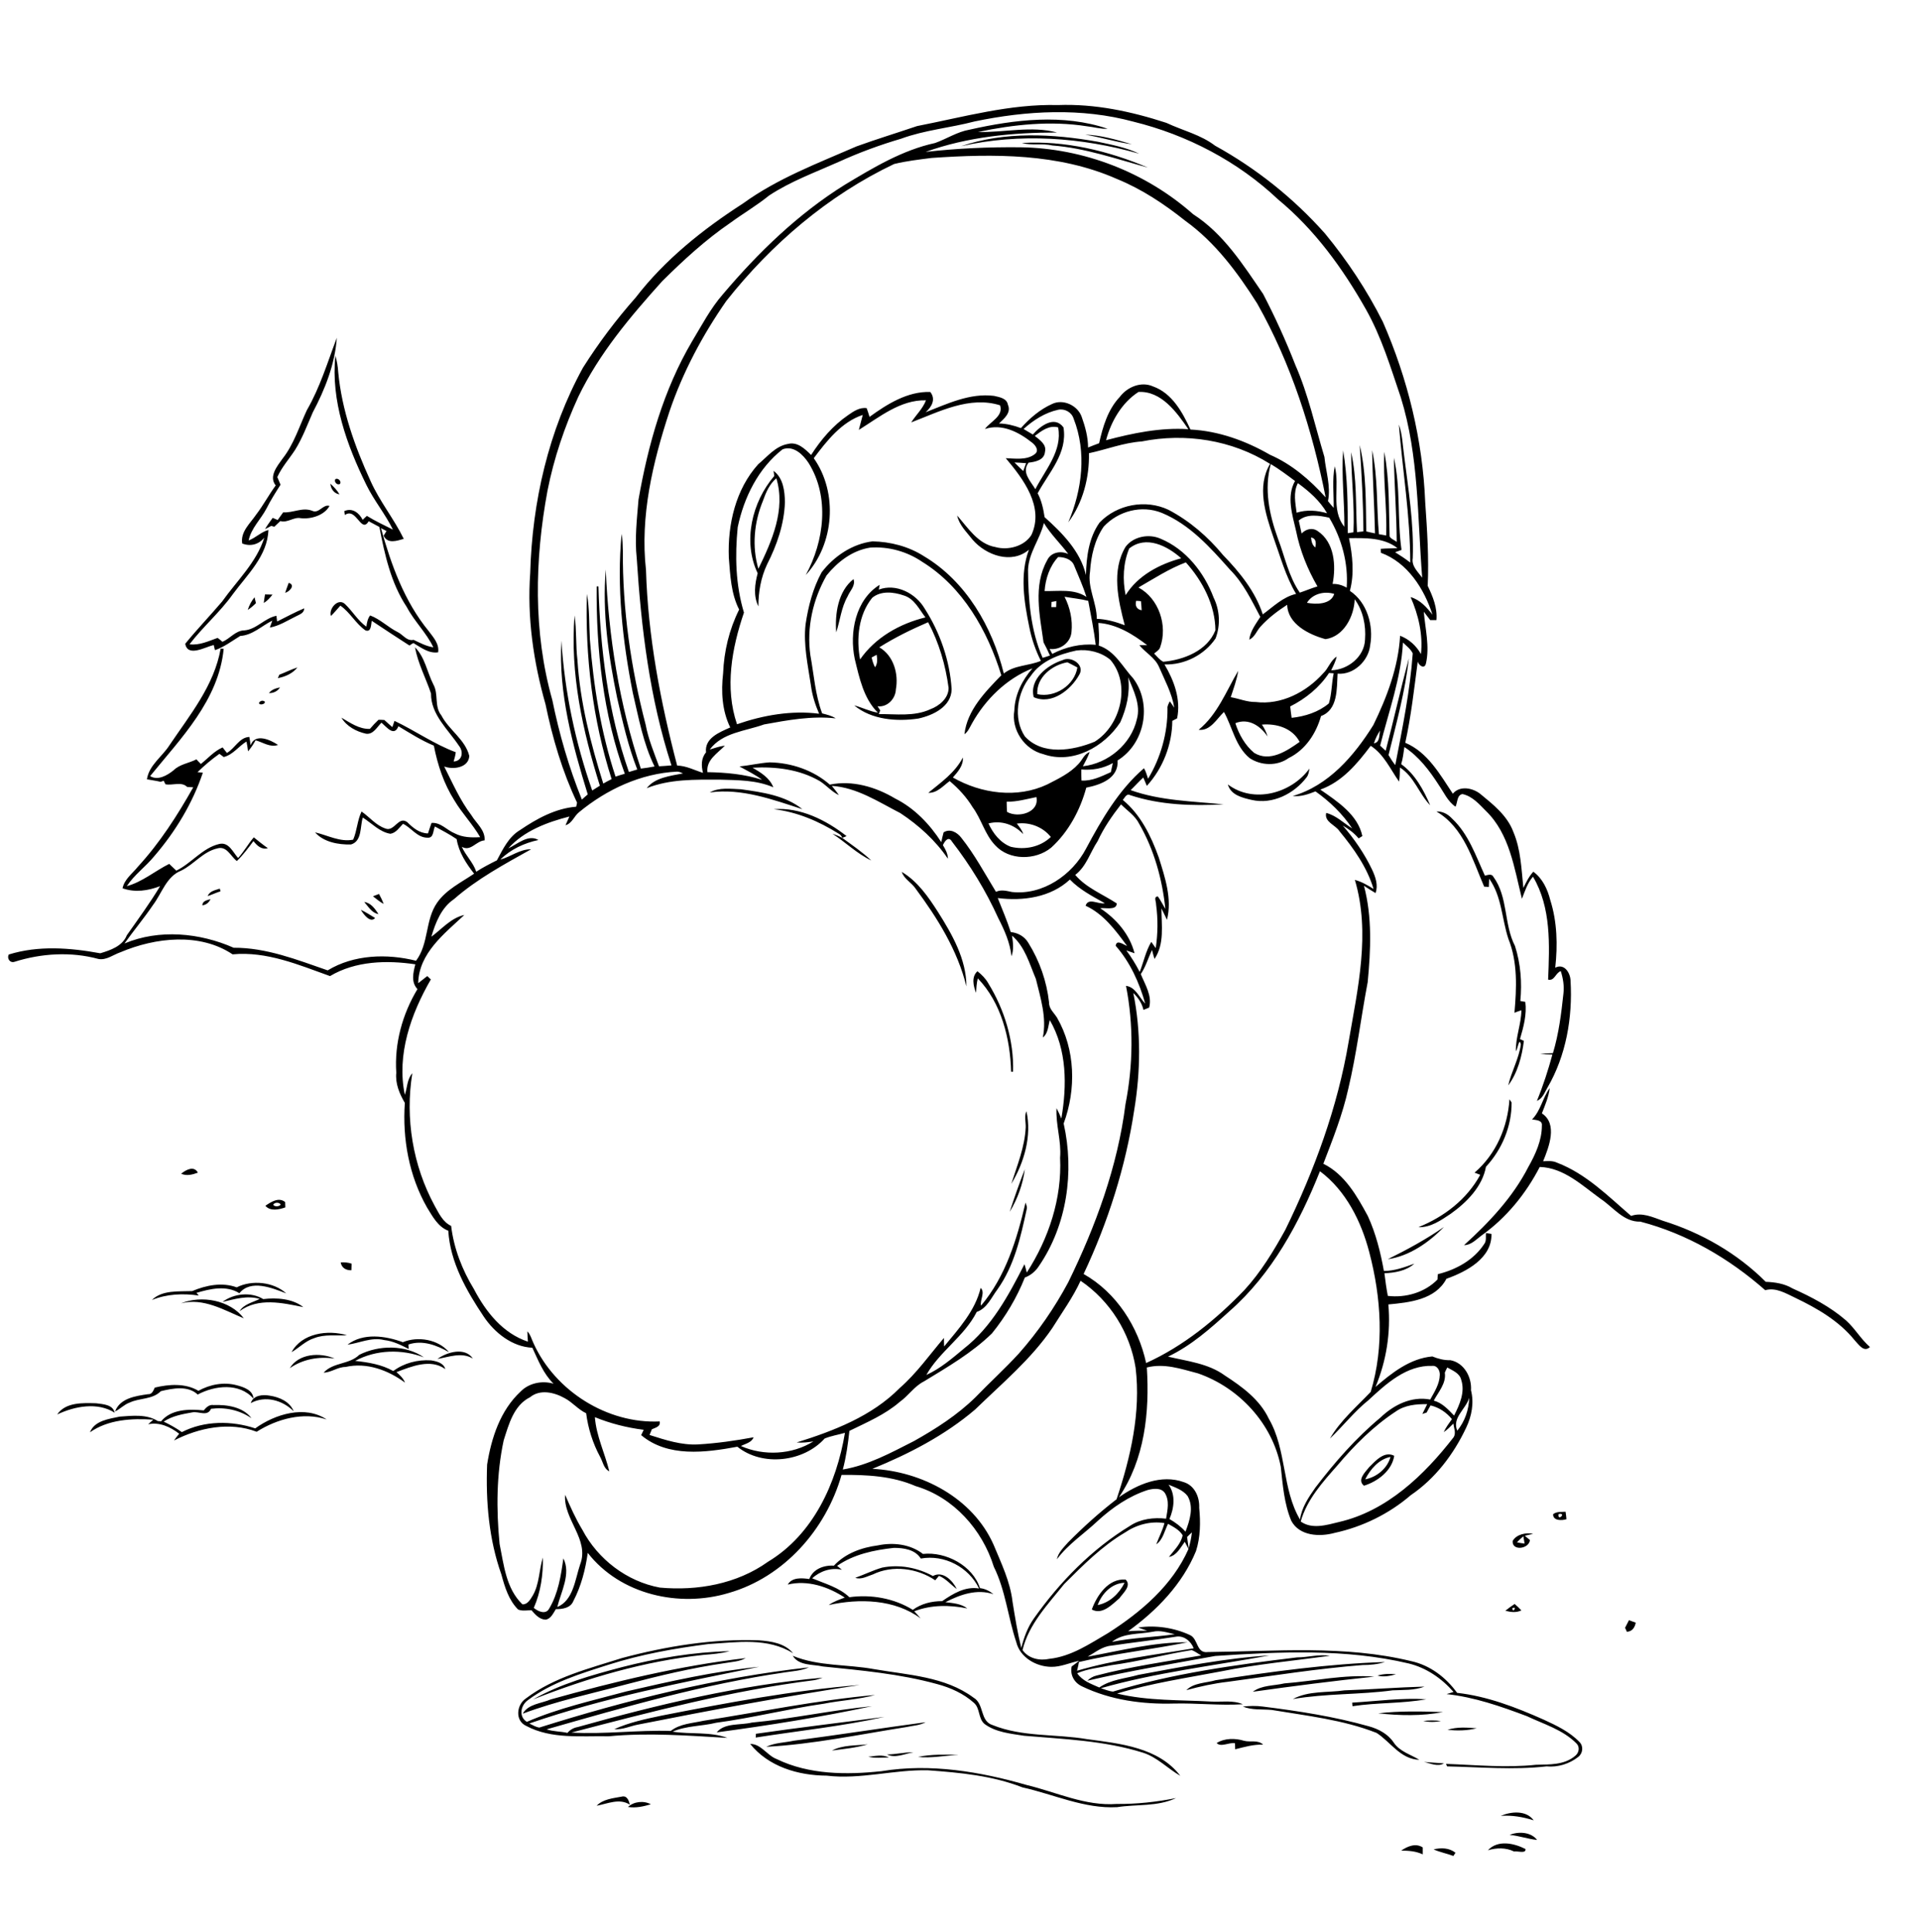 <?xml version="1.0" encoding="utf-8"?>
<!-- Generator: Adobe Illustrator 21.0.2, SVG Export Plug-In . SVG Version: 6.00 Build 0)  -->
<svg version="1.2" baseProfile="tiny" id="Layer_1" xmlns="http://www.w3.org/2000/svg" xmlns:xlink="http://www.w3.org/1999/xlink"
	 x="0px" y="0px" viewBox="0 0 1078 1085" overflow="scroll" xml:space="preserve">
<path d="M804.9,1038.5c4.2-1,8.8-0.9,12.3,1.9c-0.3,0.5-0.9,1.4-1.2,1.8C812.3,1040.8,808.4,1040.1,804.9,1038.5 M786.7,1039.2
	c3.5-2.4,8.1-4.4,12.1-1.8c0,1.3,0,2.6,0,3.9C795,1039.5,790.8,1039.2,786.7,1039.2 M835.4,1039c5.6-6,14.6-4,21.1-0.7
	c0.4,2.8-4.6,1-6.4,1.4C845.4,1037.4,840.2,1037.6,835.4,1039 M847.6,1030.4c4.9-2.1,12-1.7,15.4,2.8
	C857.8,1032.7,852.8,1030.8,847.6,1030.4 M842.6,1019.7c5.8-2.5,14.3-3.3,18.5,2.5C855.1,1020.3,848.9,1019.2,842.6,1019.7
	 M352.6,1014.7c3.2-3.1,8.9-3.7,12.8-1.5C361.3,1014.4,357,1015.4,352.6,1014.7 M335,1014c3.5-3.7,9.2-4.2,14-5.1
	c3-0.8,4.1,2.1,4.6,4.5C347.8,1009.6,341.1,1012.9,335,1014 M799.5,989.4c3.7,0.3,7.5,0.6,11.2,0.8
	C807.3,992.3,803.1,990.2,799.5,989.4 M487.5,986.5c3.8-0.4,8-1.4,11.6,0.4C495.2,986.9,491.3,987.4,487.5,986.5 M515.4,986.6
	c7.5-1.6,15.3-1.3,22.9-1.2C530.7,985.8,523,987.4,515.4,986.6 M498,985.2c5,0,9.8-1.3,14.8-1.2C507.9,984.8,502.7,987.5,498,985.2
	 M467.1,983c6.1-3.2,13.4-2.7,20.1-3.5C480.7,981.5,473.8,982.1,467.1,983 M421.2,979.3c6.1-0.1,9.5,6.5,14.9,8.5
	c18.1,8.8,39.2,8.9,58.8,6.8c27.4-4.5,55.3,0.2,81.7,7.8c16.6,4,32.8,11.9,50.4,10.6c11.2,0.1,22.3-1.1,33.3-3.3
	c-10.3,4.9-22.2,3.4-33.1,5.1c-18.4,1-35.5-7.2-53.1-11.1c-16.9-6.6-35.1-8.3-53-9.6c-19.1-0.5-37.9,5.3-57,3
	C448.1,997,431.5,992.1,421.2,979.3 M683.1,978.8c4.4-2.8,10.4-2.8,15.3-1.3c3.6,1,7.8-0.7,10.8,2.2c-5.4-0.2-10.5,1.3-15.7,2.6
	c0-0.9-0.1-2.6-0.1-3.4C690,978.3,685.5,981.3,683.1,978.8 M812.7,971.4c5.3-1.8,11-1.3,16.4-0.9
	C823.7,971.9,818.1,971.9,812.7,971.4 M445.6,977.5c24.7-3.2,49.4-7.1,74.1-10.4c-3.3,1.8-7.1,1.9-10.7,2.7
	c-26.2,4.1-52.3,9.7-78.8,11.1C435,978.6,440.5,978.6,445.6,977.5 M799.1,966.4c3.3-0.4,6.6-0.4,9.9,0
	C805.7,967.1,802.4,967.1,799.1,966.4 M424.4,973.6c24-3.5,48.1-6.3,72.2-9.5c-23.8,5.3-48.2,7.8-72.3,11.6
	C424.4,975.3,424.4,974.2,424.4,973.6 M773.8,962.1c12-1.4,24.3-1.1,36.4-0.7C798.3,963.7,785.8,963.4,773.8,962.1 M697.8,958.3
	c3.7-0.4,7.5-0.5,11.2,0c20,2.5,40.1,5.6,59.6,11.1c5.4,1.5,10.7,4.3,13.9,9.1c3.4,5.1,9.5,6.7,14.4,9.7c-10.6-0.3-16.1-10-24-15.1
	c-18.8-7.4-39.1-9.6-58.9-12.9C708.6,959.7,702.9,960.4,697.8,958.3 M422.1,967.3c22.6-2.1,44.9-7,67.5-9.2
	c-28.7,6.1-58,10.8-87.2,14.7C406.9,967.3,415.7,968.9,422.1,967.3 M759.2,956.1c13.8-0.8,27.7-2.8,41.6-1.9
	c-13.7,2.5-27.7,1.8-41.4,3.9C759.3,957.6,759.2,956.6,759.2,956.1 M754.9,949.2c15-0.5,29.9-1.7,44.9-2.1
	c-5.7,2.2-11.9,1.8-17.9,2.1c-18.6,2.5-37.5,1.7-56,4.9C734.8,949.3,745.3,950.6,754.9,949.2 M371.4,963.4
	c36.8-7.2,73.9-14.2,111.3-17.2c-41.6,6.3-83,14-124.3,22.2c-4.5,0.8-8.8,3-13.5,2.6C353.3,967.2,362.4,965.3,371.4,963.4
	 M721.1,945.3c16.8-1.3,33.7-5.1,50.5-3.8c-22.8,2.4-45.5,5.3-68.2,8.5C708.5,946.2,715.2,946.7,721.1,945.3 M773.4,940.9
	c3.4-1,6.9-1.1,10.4-0.7C780.5,941.1,776.8,941.9,773.4,940.9 M682.6,943.5c31.5-4.8,63.2-9.2,95-10.2c-4.1,1.3-8.4,1.7-12.6,1.7
	c-25.3,2-50.4,6-75.6,9.4c-7.9,0.9-15.6,2.6-23.3,4.7C670.2,944.9,677.1,945.1,682.6,943.5 M309.2,954.3
	c35.9-10,72.3-18.9,109.5-23.2c-3.6,2-7.7,2.1-11.7,2.8c-18.6,2.7-37,7.1-55.2,11.9c-19.5,5.2-39.4,9.4-58.3,16.5
	C296.6,956.8,303.9,956.6,309.2,954.3 M445.1,929.8c14.5,6,30.5,4.7,45.7,7.5c19,3.3,39.8,4.1,55.8,16c6.1,3.5,3.5,13.2,10.7,15.4
	c16.8,6.8,35.4,4.9,53,7.9c18.5,2.5,40.2,4.6,52.4,20.6c-7-4-13-10.5-21-13c-21.6-6.8-44.4-7.6-66.7-9.5c-7.6-1.2-15.8-1.9-22.2-6.6
	c-3.7-3.1-2.4-8.8-6-11.9c-5.8-5.2-13.1-8.5-20.6-10.5c-21-5.8-42.7-7.7-64.2-9.9C456.3,934.5,448.6,935.5,445.1,929.8 M349.1,936.2
	c19.8-5.1,40.2-8.5,60.6-9c-4.8,1.3-9.8,1.7-14.8,2.1c-32.9,3.5-64.9,12.9-95.6,25C314.8,945.5,332.1,940.7,349.1,936.2
	 M349.1,931.1c25-6.7,51-10.9,76.9-10c6.8,0.5,14.7,1.6,19.3,7.3c-14.2-9-31.6-6.2-47.5-5.2c-19,2.4-37.9,5.8-56.1,11.6
	c-15.7,5-31.9,9.9-45.3,19.9c-4.1,2.9-5.3,9.3-0.6,12.2c17.9-7.8,37.1-12,55.9-17.1c24.6-5.7,49.4-11.3,74.5-13.8
	c-43.4,8.8-87,17.3-129,31.8c1.8,0.9,3.6,2,5.6,2.3c49.3-15.5,99.9-28.1,151.4-33.8c-4.2,1.9-8.9,2.1-13.4,2.8
	c-45.5,6.6-89.8,19.4-133.9,32c3.8,1.3,7.9,1.1,11.7,2c1.5-1.8,3.5-2.9,5.8-3.3c45-12.6,90.9-23.6,137.5-27.7
	c-1.6,0.6-3.2,1.1-4.8,1.4c-46.2,5.8-91.4,17.7-136.3,29.4c18.6,1.1,37.1-1.5,55.8-0.9c5.2-4.1,12.1-4.3,18.3-5.7
	c32.1-5,64-11.6,96.4-14.5c-9.4,2.6-19.2,3-28.7,4.9c-20.3,2.9-40.2,8-60.5,10.7c-8.1,2-16.7,1.6-24.5,5c10.2,1.6,21.1-0.1,30.8,3.5
	c-22.2-1.3-44.5-3-66.7-0.9c-15.4-0.3-32.1,1.7-46.2-5.8c-6.5-2.9-5.5-11.9-0.3-15.4C311.2,941.7,330.7,937,349.1,931.1
	 M915.2,913.2C915.8,913.8,915.8,913.8,915.2,913.2 M914.6,909.8c1.2,0.5,2.5,0.9,3.8,1.4c-0.5,2.7-2,5-5,5.1
	c-0.2-0.6-0.7-1.7-1-2.2C913.1,912.7,913.9,911.2,914.6,909.8 M849.1,903.1C849.3,906.3,852.2,901.6,849.1,903.1 M845.2,904.5
	c1.7-1.4,3.4-2.6,5.2-3.8c1.3,1.1,2.6,2.3,3.8,3.6C851.3,905.7,848.2,905.3,845.2,904.5 M616.3,901.3c6.8-1.3,12.1-6.5,15.1-12.5
	C624.2,889,618.6,894.9,616.3,901.3 M613,903.8c2.9-8,9.4-17.6,19-16.8c3.5,3.5-1.5,7.6-3.5,10.5C624.3,901.1,618.8,907,613,903.8
	 M495.2,880.3c9.7-2,20,0,28.6,4.7c5.6-3.1,11.1,2.6,13.4,7.3c-3.4-2.4-6-5.8-10-7.4c-0.7,0.8-1.4,1.7-2.1,2.5
	c-10.1-6.8-23.9-8.7-35-3.3c-3.2,1-6.5,3.1-9.9,1.9C485.3,884.2,490.1,881.8,495.2,880.3 M470,879.3c0.9,0.7,1.8,1.5,2.7,2.2
	c-5.9-1.4-12.3,0.7-16.7,4.8c7.2,3,15.1,5.1,20.9,10.6c12.1-1.7,25.2,0.6,35.6,7.1c4.8-3.5,10.6-4.9,16.5-4.9
	c6.1-4.2,12.9-8.4,20.7-7.1c-5.8-12-19.5-19.2-32.7-16.8c-3.2-5.1-9.6-6-15.1-6C490.8,870.4,479.3,872.8,470,879.3 M492.9,867.8
	c8.6-1.8,18.2-0.7,25.3,4.8c12.9-1.4,28,6.6,32,19.2c2.8,0.3,5.4,1.6,7.6,3.4c-9.3-3.1-18.7,0.2-27,4.5c4.2,0.5,8.8,0.8,12.3,3.5
	c-9.9-2-20.2-2.1-29.8,1.6c1.2,1.3,2.5,2.6,3.6,4c-14.5-10.8-34.5-11.3-51.6-7.5c2.7-2,5.9-3,9-4.2c-9.3-6.1-20.9-10-32-7.3
	c2.4-4.2,8-3.7,12.1-3.1c2-5.6,8.2-7.9,13.8-7.5C474.7,872.2,483.8,869,492.9,867.8 M851.7,866.1c1.4,0.3,2.8,0.5,4.3,0.7
	c-0.2-1.4-0.5-2.7-0.7-4.1C854,863.8,852.8,864.9,851.7,866.1 M849.3,865.3c2.2-3.8,7.5-4.8,11.5-4c-1.2,0.3-3.5,0.8-4.7,1.1
	c0.9,0.8,1.9,1.6,2.9,2.4C858.5,869.9,848.8,871.1,849.3,865.3 M875.1,850.2C874.3,854.7,879.9,849.3,875.1,850.2 M872,850.3
	c2-1.6,4.6-1.2,7-1.4c0.2,1.4,0.4,2.8,0.5,4.2C877,853.9,871.9,854.1,872,850.3 M766.5,830.7c6.5-1.2,12.5-6.2,14.2-12.6
	C774.2,819.4,769.4,825,766.5,830.7 M768.8,823.8c3.5-3.5,8.5-9.2,14-6.3c-1.3,8.4-9.3,14.4-17,16.8
	C761.8,831,766.5,826.7,768.8,823.8 M114.4,792c1.4-1.7,3.1-3.4,5.5-3c7.4-0.3,16.6,1,21.3,7.4c-6.7-4.6-14.7-6.3-22.7-5.3
	c-2.1,4.6-6.8,1.3-10.5,2c-5.6,1-11.3,2-16.1,5.2c3.5,1.7,7,3.6,10.2,5.9c12.6-6.5,28-6.5,41.2-2.1c11.1-8,27.9-13.2,40.1-5
	c-13.1-4.4-27.9-0.3-39.3,6.9c-15.1-5.8-32.4-2.3-46.4,4.9c0.9-1.3,1.9-2.6,2.9-3.8c-4.9-3.8-11.1-6.7-17.4-5.3
	c1-0.9,1.9-1.8,2.9-2.6c-12.2-0.8-25.3-0.1-35.6,7.1c2.6-6.6,10.7-7.5,16.7-8.8c7.1-0.5,15.1-1.5,21.4,2.5c0.5,0,1.3,0.1,1.8,0.2
	C96.1,791.2,106.2,791.2,114.4,792 M32.1,794.3c4.7-7,14.5-6.5,21.9-6.3c3.8,0.5,9.4,0.7,10.4,5.3C54.8,787.2,42,789.6,32.1,794.3
	 M140.8,787.9c1.4-4.4,6.6-4.9,10.5-4.2c5.5,0.8,11.4,3.3,13.6,8.8C158.6,786.2,148.9,783.5,140.8,787.9 M111.4,781
	c6.5-3.6,14.3-5.1,21.6-3.1c3.9,1,9.1,2.8,9.3,7.5c-7.9-9.1-21.8-7.4-31.3-2.3c-5.4-5.2-14.1-3.5-20.7-1.9
	c-4.7,4.8-11.8,3.7-17.5,6.4c-3.1,1.1-5.3,3.6-8.2,5c2.8-7.5,11.6-8.7,18.5-9.7c2.3,0.2,3-2.1,3.8-3.7
	C94.7,777.3,104.1,776.6,111.4,781 M162.7,768.3c5-8.3,17-9,25.2-5.4C179,761.6,170,763.2,162.7,768.3 M245.6,763.1
	c5.4-3.9,15.5-6.8,19.9-0.2C259.2,759.1,252.2,762,245.6,763.1 M201.7,760.8c11-5.6,26-5.7,36.3,1.4c-12.4-4.7-26.8-4.4-38.6,2
	c7.4,0.8,14.9,2,21.4,5.7c6-4.5,13.7-6.5,21.2-6c3.1,0.5,7.1,1.4,8,4.9c-8.3-6-18.9-1.5-27.4,1.7c1.9,1.7,3.8,3.4,4.8,5.9
	c-9.5-7-21.5-11.5-33.4-8.8c-4.4,0-8,3.1-12.3,3.2C187.1,764.9,196.1,766.3,201.7,760.8 M195.1,755.1c8.8-6.8,21.3-5,31.1-1.4
	c8.4-3.5,19.9-1.6,25.9,5.6c-6.9-3.9-14.9-7-22.8-4.3c0,0.6,0.1,1.9,0.2,2.5c-4.4-2.2-8.9-4.5-13.8-5
	C208.6,750.7,201.9,754.2,195.1,755.1 M163.7,759.3c5.8-10.7,20.4-12.7,31.1-9.5c-6.1,0.4-12.4-0.7-18.3,1.6
	C171.6,752.9,168,756.8,163.7,759.3 M101.6,731.9c11.5-4.7,27.5-1.9,35.3,8.4C125.8,735.7,114.2,728.6,101.6,731.9 M124.9,731.1
	c6.4-4.8,16-5.8,22.9-1.6c7.5-0.9,16.4-0.3,22.5,4.5c-11.8-2.4-25.3-5.5-35.8,2.3c2.4-4,7.4-4.9,11.3-6.9
	C138.8,727.3,131.8,729.5,124.9,731.1 M132.9,722.9c8.5-4.3,20.7-3.1,27.8,3.4c-8-3.1-19.9-8-26.3-0.1c-7.3-4.6-16.4-2.5-24.1-0.2
	c0.3,0.4,1,1.1,1.3,1.5c-8.8-1.3-18-0.9-26.3,2.5c5.7-5.7,15.1-4.7,22.6-5C115.7,721.7,124.7,719.9,132.9,722.9 M191.3,708.9
	c2.1-0.1,4.1,0,6.1,0.7c0,0.9-0.1,2.8-0.1,3.7C194.3,713.4,191.8,712,191.3,708.9 M779.2,707.1c10.9-5.4,21.6-11.2,31.5-18.1
	C802.3,697.7,791.2,705.4,779.2,707.1 M153.4,676.5c0.7,1.3,3.5,1.1,4.2-0.1C156.8,675,154.1,675.1,153.4,676.5 M149,677.1
	c3.2-2.2,7.5-5,11.1-2.1c0,0.8,0.1,2.2,0.1,3C156.6,679.3,151.7,680.3,149,677.1 M566.9,680.5c2.6-8,5.4-16,8.5-23.9
	C574.3,665,571.3,673.3,566.9,680.5 M101.7,659.1c2.7-2.2,7.2-4.7,9.4-0.6C108.1,659.6,104.8,660.5,101.7,659.1 M575.9,633
	c0.1-3-0.9-6.1,0.4-9c3.1,13.9-1.3,28.9-8.5,40.8C571.1,654.4,575.4,644.1,575.9,633 M847.5,617.3c0.3,0.5,0.9,1.4,1.2,1.8
	c0.1,13.3-5.4,26.4-14.4,36.1c-2,11.1-10.8,20-19.8,26.4c-5.4,3.6-11.3,7.8-18.1,7.5c14.4-5.8,27.2-15.6,34.7-29.4
	c-1.1-0.4-2.2-0.8-3.2-1.2C840,648.1,846.5,632.9,847.5,617.3 M860.2,628.6c4.9-5,5.9-12.1,9.9-17.6c-0.6,5-2.6,9.6-4.4,14.2
	c9,5.9,4,18.8,0.7,26.9c2.6-0.1,5.3-0.4,7.8,0.8c16.3,6.2,28.7,18.8,41.6,29.9c6.1-2.2,12.1,0.7,17.8,2.7
	c21.6,6.7,41.8,18.3,57.8,34.3c5.2,0.2,10.5,1,15,3.7c10.7,4.8,21.2,10.3,30.1,18c5,4.5,8.3,10.5,13.4,14.9
	c-3.4,3.3-6.4-1.5-8.6-3.8c-8.7-10.8-21-17.9-33.3-23.8c-5.3-2.5-10.9-6-16.9-4.3c-20.2-17.8-44-31.7-70.1-38.5
	c-9.4,0.3-15.2-8.1-22.3-12.8c-10.4-7.5-20.7-17.5-34.2-17.9c-7.8,15.1-18.8,28.6-32.7,38.5c-3,2.2-5.8,5.4-9.8,5.4
	c14.1-12.8,27.4-26.9,36.1-43.9c4-7.1,7.6-14.9,7.6-23.2C866.1,628.9,862.3,629,860.2,628.6 M548,557.5c-1.5-3.8-2.7-9,0.8-12.1
	c2.4,1.9,4.6,4.1,6.1,6.8c9.1,14.8,14.4,32.2,13.9,49.6c-0.3,0-0.8,0-1.1,0c-0.5-18.6-5.5-38.7-18.7-52.4
	C548.3,552,548.2,554.8,548,557.5 M202.6,510.9c2.8,1.3,5.4,3,8,4.6C207.9,518.6,204,513.3,202.6,510.9 M204.5,506.5
	c3.8,0.5,6.1,3.9,8,6.8C208.8,512.7,206.8,509.1,204.5,506.5 M113.6,508.4c0.1-2.6,2.7-2.9,4.6-3.5
	C117.3,506.8,115.8,508.1,113.6,508.4 M209.4,503.3c1.1-0.4,2.3-0.9,3.4-1.3c1,1.8,1.9,3.7,2.6,5.6
	C213.3,506.5,211.4,504.8,209.4,503.3 M116.6,503.2c1.1-2.9,4.3-3.3,6.8-4.2c0.1,0.4,0.3,1.1,0.4,1.5
	C121.3,501.3,119,502.4,116.6,503.2 M506.3,489.6c8.9,5.3,14.9,14,20.4,22.6c7.9,12.5,15.9,26.5,15.9,41.7
	c-5-20.3-16.2-38.3-28.6-55C511.8,495.6,507.6,493.6,506.3,489.6 M467.4,468.2c1.9,0.6,3.8,1.4,5.6,2.4c5.5,4,11.2,7.9,16.2,12.6
	C481.2,479.4,474.8,473,467.4,468.2 M806.5,455.7c3.4-0.2,6.5,1.5,8.8,4c9.2,8.6,13.3,20.9,18.4,32c1.6-0.3,3.8-1.3,4.8,0.7
	c8.3,11.4,5.8,26.6,12.1,38.8c3.2,10,4,20.5,3,30.9c0.7,0.1,2.1,0.4,2.8,0.5c0.9,7.1-1,14.1-3,20.9c0.6,0.3,1.7,0.8,2.2,1
	c-1.1,8.7-3.5,17.9-8.8,25c1.8-7.8,6-15,7.1-23c-1-4.3-1.7,2.6-2.8,3.8c-0.2-7.8,3-15.2,3.1-23c-1,0.3-2.9,1-3.9,1.4
	c1.2-13.8,1.9-28.3-3.4-41.5c-3.7-11.2-3.7-23.9-10.8-33.8c-0.1,1.6-0.1,3.1-0.2,4.7c-0.6-0.1-1.9-0.2-2.6-0.2
	C826.7,482.7,821.9,464.7,806.5,455.7 M434.4,454.4c14.9-1.2,29.4,6.1,40.9,15.1c-0.6,0.3-1.8,0.8-2.4,1c-0.4-1.1-1.1-1.9-2.1-2.4
	C459.8,461.2,447.5,455.9,434.4,454.4 M398.5,445c5.3-3,11.7-2,17.5-1.8c11.9,1.7,24.8,3.4,34.5,11.2
	C433.9,449,416.3,442.5,398.5,445 M689.4,440.5c14.4,10.9,35.6,5.1,45.8-8.9c-0.3,1.7-0.5,3.5-1.6,4.9c-7,9.2-19.1,15.4-30.8,12.7
	C697.6,448,691,446.5,689.4,440.5 M145.7,394.2c0.9-0.8,1.9-0.9,2.9-0.3C149.4,395.8,144.3,396.3,145.7,394.2 M151,389.2
	c1.5-2,3.9-2.7,6.2-3.2C155.9,388.1,153.6,389.3,151,389.2 M156.8,378.9c3.4-1.3,6.7-3,10.2-4.1c-2.7,3.4-6.8,5.2-11,6
	C156.2,380.3,156.6,379.4,156.8,378.9 M582.4,389.8c9.8,2.2,20.9-4.9,22.5-15c-1.9-1-3.7-2-5.6-2.9
	C590.7,373.4,581.8,380.4,582.4,389.8 M596.6,370.7c4.8-2.5,12.8,2.7,9.3,8.3c-4.7,8.4-15.4,17-25.5,12.5
	C577.8,381.4,588.1,373.4,596.6,370.7 M139.1,342.5c0.8-2.6,2.1-5,3.8-7.1c0.3,1.1,0.5,2.2,0.8,3.3
	C142.3,340.1,140.8,341.4,139.1,342.5 M148.8,333.8c1,0,3.1,0.1,4.2,0.1c-1.4,1.8-2.9,3.5-4.9,4.7
	C148.3,337,148.5,335.4,148.8,333.8 M489.4,369.2c0.4,1.9,1,3.8,1.9,5.5c1.5-2.1,1.3-4.6,0.9-7C491.5,368.1,490.1,368.8,489.4,369.2
	 M493.7,363.5c8,4.6,10.9,14.9,9.3,23.6c-0.2,5.3-4.8,10.2-10.3,9.5c0.5,0.8,1,1.5,1.5,2.3c-0.2,0.5-0.6,1.6-0.8,2.1
	c9.6-0.1,19.8,1.5,28.9-2.7c5.1-1.9,10.3-6.2,10.3-12c-1.7-12.8-5.4-25.5-11.5-36.9C511.6,353.5,502.4,358,493.7,363.5 M489.7,335.7
	c-7.7,9.5-9,22.9-6.8,34.6c8.5-12.3,22.3-20.1,36.7-23.6c-3.5-4.5-6.2-10.5-12.1-12.3C501.8,332.4,494.6,331.6,489.7,335.7
	 M479.9,370c-3.1-14.8,0.4-33.2,14-41.6c-0.1,0.7-0.4,2-0.5,2.7c9.7-3.7,20.8,2.1,25.8,10.7c8.6,13.4,14.1,29.2,15.1,45.2
	c-0.1,9.8-10.4,14.7-18.7,16.5c-12.1,1.8-26.3,0.7-36-7.4c4.5,1.2,8.7,3.4,13.3,4.1C484.9,392.3,482.5,380.7,479.9,370 M160.1,332.9
	c0.6-1.9,1.3-3.7,2-5.6C166.1,328.5,162.5,332.3,160.1,332.9 M469.5,355.1c-0.8-10.3,1-23.1,9.7-29.9c1.3,3.7-2,6.5-3.3,9.7
	C472.3,341.2,471.7,348.4,469.5,355.1 M175.2,286.8c3.9,1.9,6.2-3.9,9.8-2.7c-2.8,5.2-10.2,7.5-16,6.9c-4.1-0.9-7.5,2.8-11.6,1.6
	c-1.1,1.1-2.3,2.1-3.4,3.2c-0.4-0.1-1.3-0.4-1.7-0.5c-1.1,0.6-2.3,1.3-3.5,1.8c1.3-2.2,2.8-4.2,4.3-6.3c0.9,0.4,1.9,0.8,2.8,1.2
	c1-1.4,2.1-2.9,3.1-4.3C164.5,288.1,169.8,284.7,175.2,286.8 M185.5,271.6c1.9,1.8,3.8,3.7,5.1,6
	C187.6,277.2,185.7,274.5,185.5,271.6 M188.3,269.1c1.4-1,3.6,1.2,2.6,2.6C189.4,272.8,187.3,270.5,188.3,269.1 M428.3,281.4
	c-4.9,11.9-6.2,25.5-2.5,38c7.6-15.6,15.4-33.2,10.1-50.8C432,271.8,430,276.6,428.3,281.4 M434.3,264.4c5.5,4,6.3,11.4,6.4,17.6
	c-0.4,12.3-4.5,24.1-10,34.9c-3.5,7.4-4.9,15.5-4.9,23.6c-2.9-5.9-2-12.6-0.4-18.6c-8.5-17.8-3.2-40,9.3-54.6
	C434.6,266.4,434.5,265.4,434.3,264.4 M188.3,199.7c0.9,3,1.4,6.1,1.6,9.3c2,21.3,9.3,41.7,18.1,61c5.1,11.5,13.2,21.3,18.7,32.6
	c-3.9,1.1-9.1,3-11.3-1.8c0.5-0.9,1.1-1.7,1.6-2.6c-1-0.5-2.1-1.1-3.1-1.6c5.7,20.5,13.1,41.1,26.8,57.8c2.6,3.5,6,7.1,5.3,11.9
	c-5.3,0.8-9.6-2.7-13.9-5.2c-0.6,0.3-1.7,1-2.2,1.4c-7.1-4.6-14.2-9.2-21.2-13.9c-0.4,2.1-0.2,6.6-3.5,5.4
	c-5.5-3.8-8.6-10.1-14.1-13.9c-1.8,1.9-3.4,4-5.3,5.8c-1.4-4,4.1-10.5,8-6.6c4.2,4,7.1,9.2,11.9,12.6c0.3-2.2,0.7-4.5,2.1-6.3
	c5.7,2.1,10,6.6,15.4,9.3c3,1.4,5.2,5.3,9,4.4c3.6,1.7,7.1,3.6,11.1,4.2c-3.9-8.2-10.7-14.6-14.9-22.6c-8.9-13.4-12.4-29.4-15.4-45
	c-2-1.1-4-2.1-6-3.2c-4.3,7.2-6.9-8.1-13.4-3.5c-0.1-0.5-0.2-1.6-0.3-2.2c4.5-2,8.4,1,10.3,4.9c0.8-0.8,1.6-1.5,2.4-2.2
	c4.7,2.9,9.6,5.2,14.6,7.7c-4.3-8.8-10.6-16.3-14.9-25.1C194.7,249.9,185.7,225,188.3,199.7 M172.3,230.3
	c7.4-12.8,11.6-26.9,16.8-40.6c-1,14.7-6.6,28.9-13.5,41.9c-3.1,7.1-5.8,14.4-9.9,21c-3.3,5.1-7.5,9.7-10,15.3
	c0.6,1.4,1.2,2.8,1.8,4.3c-2.8,4.4-5.6,8.8-7.9,13.4c-3.2,6.1-8.6,11-10,17.9c4-1.5,7-4.8,11.1-5.9c-0.5,14.6-11.9,25.1-20,36.1
	c-7.2,10.1-16.8,18.3-24.3,28.1c5.6,0.7,10.7-1.8,15.8-3.6c0.9,0.7,1.8,1.4,2.7,2.2c4.3-1.8,7.3-6.3,12.2-6.4
	c6.9-0.5,11.4-6.9,18.1-8.2c0.1,0.8,0.3,2.4,0.4,3.2c5-2.5,10-5.2,15.2-7.4c0,2.8-2.8,3.5-4.8,4.6c-4.7,2.3-9.3,5.3-14.5,6.2
	c0.5-1.3,0.9-2.6,1.4-3.9c-5.9,2.9-11.1,8.2-18,8.6c-4.6,2.8-9,6.2-14.2,8c-0.2-0.7-0.5-2.2-0.7-2.9c-4.8,1.1-14.6,7-16-0.7
	c6.6-8.1,13.9-15.7,20.7-23.7c8.3-11.7,19.3-21.9,23.7-35.9c-3.1,3.9-7.8,5.1-12.4,3.3c-1.1-6.6,4.5-11.3,7.8-16.2
	c4-5.2,7.1-11.1,11-16.4c-4-5,0.8-10.8,3.8-15C165,249.5,168,239.5,172.3,230.3 M573.7,80.3c24.2-1.5,48.6,4.4,70.8,13.8
	c-17.7-4.8-35.2-11-53.6-12.4C585.2,80.4,579.3,81.8,573.7,80.3 M539.6,82.1c24.6-8.4,51.5-7,76.8-2.5c7.9,1.7,15.9,3.2,23.2,6.7
	C607.2,77.1,572.6,74.6,539.6,82.1 M609.3,75.6c9,0.3,17.6,2.9,26.2,5.4C626.7,79.8,618.1,77.1,609.3,75.6 M624,924.1
	c-5.1,0.4-9.1,3.8-13.3,6.2c18.5-3.4,37.2-8.2,56.1-8.1c-20.2,4.1-40.9,6.3-61,11.1c-0.3,1.7-0.7,3.3-1.1,4.9
	c21.3-6.3,43.6-8.9,65.5-12.6c-1.5-4-5.6-7.4-10.1-6.5C648,921,636,922.3,624,924.1 M624.3,922c11.6-2.4,23.5-2.6,35.3-4.3
	c-4.1-0.9-8.2-2.4-12.4-1.4C639.5,917.8,630.8,916.8,624.3,922 M666.5,863.1c0.3,2.1,0.6,4.2,0.9,6.4c0.8-3,1.5-5.9,1.8-9
	C668.3,861.3,667.4,862.2,666.5,863.1 M631.6,860.6c-12.9,7.6-23.6,18.4-34.1,28.9c-9.1,11.4-19.9,22.5-23.4,37.1
	c3.4,4.8,9.6,6.1,15.1,4.9c12.2-1.3,22.6-8.4,33-14.5c18.5-11.8,36.1-26.8,45.1-47.2c-0.7-1.3-1.4-2.7-2.1-4
	c-2.4,3.2-4.5,7.7-8.9,8.5c2.9-3.8,6.8-7.4,7.7-12.2c-1.9-3.1-5.2-4.7-8.2-6.4c-2,3.9-2.8,8.9-6.6,11.5c1.5-4,3.5-7.8,4.6-11.9
	C646.1,854,638,856.2,631.6,860.6 M656.1,833.7c4.1,5.7,3.1,13.2,0.5,19.3c3.3,1.9,6.4,4.2,9,7.1c2.4-6.3,4.8-13.7,1.2-20
	C664.2,836.7,659.9,835.3,656.1,833.7 M783.7,792.6c-12.5,8.2-23.2,18.9-32.8,30.3c-8.3,9.4-17.1,19.1-20.6,31.5
	c6.3,4.5,14.5,2,21.4,0.3c27-6.2,48-26.4,64.5-47.7c1.4-2.4,0.1-5.2-0.2-7.6c-1.7,1.7-3.4,3.5-5.4,4.8c1.2-2.7,3-5,4.6-7.3
	c-3.1-3.8-7.3-6.6-12-7.7c-0.8,1.3-1.5,2.7-2.2,4c-0.6,0.2-1.8,0.6-2.4,0.8c0.9-1.8,1.8-3.6,2.7-5.5
	C795.2,788.4,788.8,789,783.7,792.6 M818.2,803.4c4.3-5.3,6.5-11.8,6.7-18.5C823,791.4,815.1,796.1,818.2,803.4 M297.6,784.6
	c-9.2,4.6-11.9,15.2-14.8,24.2c-4.1,19.1-4.2,38.8-2.3,58.2c2.4,11.8,3.6,25,12.8,33.9c2.9,0.2,4.5-2.8,5.8-4.9
	c3.8-6.5,3.5-14.3,5.7-21.4c0.2,9.6-1.2,19.4-5.1,28.3c2.4,2,6.8,4,8.7,0.3c5-8.4,6.6-18.5,7.9-28.1c4.4,8.6-1.3,18.7-3.4,27.3
	c9-3.7,10-15.5,12.8-23.8c5.5-14.1-9.5-25.3-8.4-39.2c2.9,6.7,5.9,13.4,9.7,19.7c8.7,16.5,25,29,43.5,32.4
	c21.1,1.9,43.2-2,60.7-14.5c25.4-15.3,38.5-44.1,43.2-72.4c-3.8,1.1-7.8,1.7-11.4,3.2c-11.9,13.2-34.9,15.9-49,4.6
	c-17.9,3.3-39,6.1-54-6.5c0.5-1,0.9-2,1.4-3c-9.4-1.2-18.6-3.5-27.4-7.1c0.8,10.6,5.6,20.2,8.1,30.4c-3.2-1.5-3.6-5.4-5.2-8.2
	c-4.1-7.6-6.7-15.9-7.8-24.4c-4.5-2.1-7.7-6.2-12.1-8.5C311.1,781.8,303.2,780,297.6,784.6 M812.6,767.9c-0.5,0.9-1,1.9-1.4,2.9
	c0.9,6-3.6,10.8-6.2,15.7c4.8,1.3,8.1,5,11.4,8.4c3.1-6.1,6.3-13.2,4-20.1C819.5,771,815.5,769.6,812.6,767.9 M590.8,745.8
	c-11.9,17.5-28.3,31.1-43.3,45.7c-17,14.5-37.1,24.9-57.7,33.3c27.7,1.4,56.3,16.3,68,42.5c4.3,10.4,9.4,20.8,10.7,32.2
	c1.4,8.7,2.8,17.3,4.9,25.9c1.5-5.9,3.6-11.7,7.1-16.6c14.5-20.5,32.5-38.9,54-52c5.9-3.9,13.3-4.8,20.2-4
	c0.8-4.8,2.1-10.2-0.8-14.6c-2.2-2.9-6.4-2.3-9.5-1.5c-10.5,3.4-19.8,9.8-27.9,17.2c-7.7,7.3-16.7,13.1-23.1,21.7
	c0.8-3.9,3.8-6.6,6.3-9.5c8.5-8.6,17.6-16.8,27.2-24.2c7.9-23.6,13.7-48.7,10.7-73.8c-3.1-19.7-14.4-37.7-30.9-48.9
	C602.5,728.4,596.3,737,590.8,745.8 M741.1,657.7c-11.6,29.1-27,57.7-50.8,78.6c-10.6,9.6-21.4,19.3-34.5,25.5
	c10.9,2.6,22.6,3.8,31.9,10.6c9.7,6.3,19.6,13.5,24.7,24.3c10.1,17.4,7.3,39.3,17.5,56.6c0.9-6.7,4.8-12.5,8.6-17.9
	c10.9-14.3,22.8-27.9,36.6-39.4c7.4-7.1,17.4-12.1,27.9-10.1c2.4-4.3,5.3-8.8,5.4-13.9c0.1-2.4-1.5-5.3-4.2-5
	c-14.4-0.5-25.9,10-35.8,19.2c-8,6.4-14.3,14.6-21.7,21.6c5.8-10,14.9-17.8,22.9-26.2c7.7-25.4,5.9-52.9-0.8-78.4
	C764.3,685.9,755.7,668.6,741.1,657.7 M560.2,504.3c2.5,6.3,5.2,12.6,7.3,19.1c4.1,0.4,7.8,2.5,9.9,6.1
	c6.3,10.1,10.3,21.6,11.6,33.4c-0.1,3.6,2.8,5.8,4.5,8.6c10.3,17.9,10.8,40.2,3.7,59.4c6.1,27.1,1.9,57.1-14,80.2
	c-1.9,2.9-4.6,5.1-7.8,6.3c-4.5,11.3-10.8,21.9-18.5,31.4c-11.2,10.9-24.8,18.8-38.1,26.9c-5.4,2.7-8.7,8-13.6,11.5
	c-8.3,7.2-18.5,11.5-28.3,16.3c-0.8,7.3-1.8,14.6-3.7,21.7c14.3-2.4,27.2-9.5,40-16c12.3-6.9,24.3-14.6,34.4-24.5
	c8-8.3,16.6-16.1,24.4-24.6c10.8-12.2,20.1-25.7,27.8-40.1c15.4-31.5,27.7-65,32.1-99.9c4.3-21.9,4.6-44.6,0.3-66.5
	c5.4,0.7,7.4,6.5,10.8,10c-3.3-11.8-8.5-23.3-16.6-32.5c0.5-3.8,4.4-0.6,6.4,0.1c-6.4-8.7-13.1-17.9-23.3-22.6
	c1.6-4.8,7.2-0.6,10.8-1.4c-6.9-3.9-14-7.5-19.6-13.3C590,503.9,574.5,506.1,560.2,504.3 M555,462.4c2.5,5.6,6.7,10.9,12.5,13.1
	c7.9,1.9,16.5,0.2,22.5-5.5c-4.5-5.7-12-8.5-19.1-7.5c1.4,1.8,3,3.7,3.6,5.9C569.5,463.1,562.3,460.5,555,462.4 M616.3,472.3
	c-4.2,6.3-6.3,14.2-12.6,19c6.2,7.3,15.4,10.8,23.3,16c0,4.1-6.5,2.3-9.3,2.7c9,5.9,16.6,14.7,19.3,25.3c-1.5-0.5-3.1-1.1-4.6-1.6
	c2.8,3.8,5.3,7.8,7.5,12.1c2.2-5.6,3.4-11.7,6.5-16.9c0.8,1.2,1.7,2.3,2.5,3.5c1.2-8.1,1.3-16.3,0.2-24.4c0.1-1.5-1.6-4.6,1-4.6
	c1.6,2.2,2.8,4.7,4.2,7c-1.7-16.6-6.3-33.3-14.7-47.8c-2.3-4.6-6.7-7.4-10.2-10.9C624.4,458.1,619.7,464.9,616.3,472.3 M565.2,450.2
	c0,1.9,0.1,3.8,0.2,5.7c6.1,3.6,18.3,0.5,16.5-8.3C576.4,448.7,570.9,450.3,565.2,450.2 M422.5,431.1c4.7,2.7,9.6,5.7,11.7,11
	c-9.5-4.1-20-4-30.2-4.3c-13.7,0-27.9-0.4-40.9,4.8c4.6-6,13.3-6.9,20.4-8.3c-1.1-0.5-2.2-1-3.4-1c-20.3,1-39.5,10-55,22.8
	c-2.8,2.2-3.9,6.3-7.6,7.3c0.7-1.6,1.5-3.3,2.2-4.9c-12.5,3.2-25.6,8.1-34.3,17.9c5.1-2.4,11.2-8.1,16.9-4.7
	c-7.9,1.7-15.6,5.2-21.4,11c5.9-1.6,11-5.9,17.3-5.8c-15,8.4-30.3,16.6-43.3,28c-7.1,4.8-10.4,13.2-12.7,21.1
	c5.9-4.3,11-10.6,18.5-12.2c-11.2,10.5-25.5,21.4-25.9,38.3c1.7-1.3,3.4-2.7,5.1-4c0.5,0.5,1.5,1.4,2,1.9
	c-11.2,19.4-19.3,42.3-14.6,64.8c1.4-4,1.2-8.8,4.2-12.1c-4.1,25.3,0.3,51.8,12.5,74.3c2.4,4.3,4.6,9.2,9.3,11.4
	c1.5,12.6,6.2,24.7,12.8,35.5c6.7,12.8,16.2,24.8,30.3,29.5c-0.1-1.9-0.3-3.9-0.3-5.8c1.8,1.9,2.4,4.5,3.5,6.8
	c12.1,26.7,41.4,45.2,70.8,43.8c0.6,2.9-2.4,3.5-4.4,4.4c-0.4,1.1-0.9,2.1-1.3,3.2c8.8,2.8,17.9,5.8,27.2,5.3
	c10.5-0.6,20.9-2.1,31.2-4c-1.1,3-4.6,3.6-7.1,4.9c12.8,5.7,28.8,4.9,40.7-2.6c-3.1,0.5-6.2,0.9-9.4,0.6
	c20.8-6.5,42.2-14.7,57.9-30.6c9.5-8.3,16.7-18.6,24.8-28.1c0,1.2,0,3.6,0.1,4.8c8.2-10,17.4-19.9,20.5-32.9c2.7,2.6-0.5,6.7,0.2,10
	c13.9-16.5,20.2-37.4,25-57.9c0.3,1.1,1,2.3,0.7,3.5c-3.4,15.8-7,32-16.5,45.3c-3.4,4.5-5.8,10.6-11.6,12.6
	c-7,13.8-20.8,22.1-28.3,35.4c7.9-3.6,14.5-9.3,21.1-14.8c15.6-12.2,25.2-30.1,34-47.4c0.5,1.5,0.9,3.1,1.3,4.7
	c12.3-19.1,19.8-41.6,18.7-64.5c0.8-9.4-2.5-18.4-2-27.8c1,1.9,1.9,3.8,2.7,5.8c3.2-18.5,3.2-38.6-6.5-55.3
	c-0.9,3.4-0.9,7.5-3.9,9.8c2.3-11.2-1.3-22.2-3.9-32.9c-3.6-8.5-6.1-18.1-13.4-24.3c0.6,3.9,1.1,7.9-0.3,11.6
	c-0.8-7.6-3.9-14.6-7.4-21.4c-6.9-15.3-15.8-29.8-26-43c-1.9-3.3-4.1-0.3-5.1,2c1.4,2.3,2.8,4.8,2.8,7.6
	c-7-10.3-16.4-18.8-26.7-25.6c-12.3-6.3-24.4-14.4-38.5-15.3c1.4,1.7,2.8,3.4,4,5.2c-4-1.9-6.9-5.4-10.6-7.8
	C449,432,435.5,430.4,422.5,431.1 M607.1,432.1c0,2.1,0,4.1,0.1,6.2c5.9,0.4,11.3-2.4,16.5-4.7c0.4-1.7,0.7-3.4,1.1-5.1
	C619.3,431.6,613.3,432.6,607.1,432.1 M771.4,417.4c3.5-0.5,2.8-4.6,3.5-7.2C773.3,412.5,772.2,414.9,771.4,417.4 M693.6,406.1
	c2,6.3,5.5,12.5,10.6,16.7c8.8,5.3,18.3-1.1,25.5-6.2c-4.1-7.8-13-10.4-21.2-9.7c1.4,2,2.5,4.3,3.2,6.7
	C707.7,407.6,701,403.1,693.6,406.1 M746.2,377.9c-5.4,8.2-13.1,14.4-21.8,18.8c0.2,2.1,0.5,4.2,0.8,6.4c7.5-0.8,15.1-3.2,20.9-8.1
	c1.7-5.5,1.5-11.3,2.7-16.9C748.1,378,746.8,378,746.2,377.9 M604.3,365.3c-9.6,2.1-19.9,5.8-25.6,14.3c-7.6,9.1-10,23.8-3.3,33.9
	c10,10.9,27,8,39.2,3c14.7-9.1,20.5-32.4,8.8-46C618.3,366.2,610.9,364.4,604.3,365.3 M787.7,360.8c-1,19.9-8,38.7-12.8,57.9
	c1,1,2,1.9,3.1,2.9c4.5-17.2,8.4-34.7,13-51.9c-2,18.4-7,36.4-11.4,54.3c1.2,1.9,2.3,3.9,3.8,5.6c4-20.8,8.3-41.6,9.8-62.7
	C792,364.4,789.6,362.7,787.7,360.8 M590.4,338c0,0.7-0.1,2.2-0.1,2.9c0.7,0,2,0,2.7,0c0-0.8,0.1-2.5,0.1-3.4
	C592.4,337.7,591,337.9,590.4,338 M637.9,337.4c-0.7,2.6,0.2,4.8,3.1,5.3c-0.1-1.7-0.2-3.4-0.4-5.1
	C640,337.5,638.6,337.4,637.9,337.4 M597.7,335.1c3.1,6.1,4.6,13,3.9,19.8c-0.5,6-6.4,10.3-12.3,9.5c0.5,0.9,1,1.9,1.5,2.8
	c7.5-3.9,16-5.9,24.4-5.1c-1-8.3-2.7-16.5-4.2-24.7C606.6,336.3,602.1,335.9,597.7,335.1 M733.8,338.5c5.1,1,13.5,1,15.3-5
	C743.6,331.8,736.9,333.4,733.8,338.5 M639.2,329.9c11.5,6.2,16.5,21.4,12.2,33.5c-0.5,1.7-2.2,2.5-3.4,3.6c1.6,1.6,3,3.5,5.1,4.6
	c11.5-1,24.8-6.2,29.3-17.7c-0.1-14.1-7.3-27.8-16.6-38.1C656.3,319.4,647.9,324.9,639.2,329.9 M594.1,312.8
	c-4.8,5.2-7.1,12.2-7.6,19.1c7.9,0.2,16.5-1.4,23.5,3.3c-1.9-6-4.5-11.7-6.9-17.6C601.8,314.1,597.7,312.8,594.1,312.8 M464.1,323.1
	c-7.7,13.5-11.3,29.4-9.1,44.9c2,10.9,2.7,22.1,6.6,32.6c2.6,0.7,5.4,1.3,7.6,2.8c-13.5-1.5-27,1-40.2,3.4
	c-10.5,3.8-23.4,4.5-30.5,14.1c2.8-0.9,5.5-1.8,8.5-2.2c-4.1,4.3-10.6,8-9.8,14.9c10.4,0.2,20.8,1.1,30.7,4.3c-4-3-8.4-5.1-12.7-7.5
	c5.7-0.6,11.2-1.9,16.9-2.3c12.2,0.2,24.6,4.4,33.8,12.5c12.7-2.6,25.8,1.3,36.7,7.8c10.8,5.4,19.4,14.4,25.9,24.5
	c0.4-1.9,0.8-3.7,1.3-5.5c3.6-2.3,7.6,0,9.9,3c7.5,9.4,13.2,20.1,19.5,30.4c2.9-1.4,6-0.5,9,0.1c17.2,1.9,33.8-9.5,41.6-24.4
	c8.7-16.3,18.4-33,32.5-45.1c1.1,1.8,1.6,3.9,2.3,5.9c7.1-11.8,11-25.6,10.9-39.4c-0.2-1.5,0.7-2.8,1.3-4.1c0.8,1.2,1.7,2.4,2.5,3.6
	c-1.3-8.2-5.4-15.5-8.6-23c-2.3-5.2-7.6-7.9-11-12.1c1.1,0,3.3,0,4.4,0c-7.9-6.1-17.1-11.8-27.4-12.5c0.2,4.2,0.6,8.5,0.2,12.7
	c9.1,3,13.3,11.9,19.4,18.5c10.7,14.4,6.5,36.6-8.8,46c0.6,10.1-9.5,13.7-17.6,15.3c-3.4,12.6-10,24.9-19.7,33.7
	c-8.8,7.2-23.6,7.3-31.5-1.4c-5.8-6.1-7.7-14.7-12.6-21.3c-3.4-5.6-7.9-10.5-12.9-14.7c-3.7,2.7-7,6.8-12,6.6
	c7.2-5.9,15-11.3,19.4-19.8c0.4,4.5-2.9,8.1-5.6,11.2c15.9,9.1,36.1,11.9,53,3.9c6.2-3.2,12.8-6.3,17.5-11.5
	c2.2-2.2,3.2-5.6,6.3-6.7c-1,2.8-2.4,5.4-3.8,8c14.2-1.6,27.1-12.4,30.3-26.4c2.3-8.2-1.9-16.2-4.9-23.6c1.2,8.7-0.9,17.4-4.4,25.3
	c-9,13.8-26.7,23.7-43.2,17.9c-10.6-2.6-18.1-13.7-16.3-24.5c0.3-8.9,4.4-17.1,10.2-23.7c-14.6,5.8-26.4,17.4-34,31
	c-1.2,2.1-2.1,4.5-4.2,6c1.5-13.5,11.7-23.8,20.7-33.1c-7.7-25-21.6-49.6-44.4-63.7c-8.5-5.8-18.9-8.7-29.2-8
	C478.4,309.1,470.2,315.6,464.1,323.1 M634,308c-3.4,8.2-3.8,17.6-2,26.2c6.8-11,19-17.4,31.2-20.7C655.5,306.6,643.5,300.4,634,308
	 M736.1,301.8c0.2,2.1,0.6,4.3,2.4,5.6C739,304.9,739,302.3,736.1,301.8 M586.1,293.7c-2.2,9.1-8.5,16.6-8.9,26.2
	c0.1,16.7,1.4,34,8.2,49.5c1.4-0.4,2.7-0.8,4.1-1.3c-1.1-2.5-2.3-5-3.6-7.4c-2.1-15.1-5.9-31.8,2-46c2.1-4.6,7.6-5.6,11.9-3.6
	C595.4,305.2,590,300.1,586.1,293.7 M729.2,292.3c0.5,2.4,1.1,4.8,1.6,7.3c2.3-2.5,6-3.5,9-1.4c9.5,6.3,10.4,19.5,8.4,29.7
	c2.8-0.1,5.5,0.7,7.9,2.1c1-13.7-2.8-27.6-9.8-39.3C740.8,289.5,733.8,288.3,729.2,292.3 M619.7,295.7c-5.1,7.4-7.1,16.4-7.7,25.3
	c-1.5,9.1,3.8,17.4,3.8,26.5c5.4,0.2,10.7,1.7,15.7,3.6c-3.7-14.1-7.6-30.7,0.5-44.1c4.4-5.8,13.1-7.4,19.6-4.5
	c14.2,5.9,24.5,19,29.8,33.1c3.5,7.1,3.9,15.5,1.1,22.9c-6.3,9.3-17.5,15-28.7,14.6c5.4,9.1,9.3,19.6,7.1,30.3
	c-0.9,0.5-1.8,0.9-2.7,1.4c-0.1,13.3-5.3,26.7-14.3,36.5c-0.7-1.6-1.3-3.2-2-4.7c-2.5,2.3-4.7,4.8-7.1,7.1c16.8,6,34.7,6.2,52.2,8
	c-17.6,0.9-35.6,0.4-52.5-5.2c-2-1.1-3,1.5-4.1,2.7c10,8.2,15.9,20.3,20.2,32.3c3.5,11.2,7.6,23.3,4.6,35c-1.1-2.1-2-4.3-3.1-6.4
	c0,9.5,1.8,20-3.9,28.4c-0.5-1.7-1-3.4-1.4-5.1c-2.1,4.5-3.5,9.4-6.3,13.6c2.4,5.9,6.5,12.2,4.7,18.8c-1.1,0.4-2.1,0.9-3.2,1.3
	c-0.8-3.7-3-6.9-5.7-9.5c4.4,21.6,4.1,44.1,0.5,65.8c-4.8,31.8-14.7,62.9-28.4,92c18.4,10.4,30.7,29.6,35.1,50
	c21-9.5,39.2-24.4,55.1-40.9c9.3-10.1,16.5-22,23.1-34C738,657.1,751,621.8,757.2,585c5.1-29.8,12.4-61,3.5-90.9
	c3.8,1,7.2,3,10.5,5.1c-3.6-12.1-11.1-22.7-19.1-32.4c-2.3-3.6-8.7-5.2-7.5-10.3c5.6,1.4,9.8,5.7,14.6,8.7
	c-5.4-8.2-12.6-15.1-20.6-20.8c-4.1,1.6-8.3,3.1-12.8,2.6c20.1-5.8,34.6-22.7,45.3-39.9c7.6-15.6,14-32.5,15-50.1
	c5,1.9,9.1,5.6,11.7,10.3c1.2-11-1.4-22-5.8-32c5.3,1.5,9,5.7,12.3,9.9c-4.7-14.6-14-29.3-29-34.8c0-0.6-0.1-1.7-0.1-2.2
	c3.1-0.3,6.3-0.2,9.4-0.4c-7.6-6-18-5.7-27.2-5.6c2,9.7,3.1,19.9,0.5,29.6c9.7,6.4,13.4,19.5,11.4,30.5c-0.9,8.8-9.3,16.8-18.3,16
	c-0.5,8.4,0.3,20.2-9.3,23.8c-2.8,9.9-8.8,19-18.2,23.6c-6.4,4.6-15.5,4.3-21.9,0c-8-6.6-9.6-17.3-14.4-25.9
	c-4.1,3.9-7.7,10.8-14.2,10c10.6-8.6,15.5-21.8,22.2-33.1c-0.8,5.1-2.6,9.9-4.2,14.8c4.7,0.8,9.2,2.8,14,2.7
	c14.4,1.8,28.5-5.6,37.9-16.1c3-2.8,4.1-7.2,7.6-9.4c-0.6,2.7-1.9,5.2-3.1,7.7c9.3-0.2,18.7-7.6,19-17.3c0.6-7.9-1.1-16.2-5.8-22.6
	c-0.3,9.5-6.1,21-16.4,22.4c-9.2-2.5-21.2-8.4-21.5-19.3c-5.4,3.5-10.7,7.5-15,12.3c-2.2,2.4-3.2,5.9-6.3,7.3
	c0.6-4.9,3.7-8.8,6.2-12.8c-4.9-9.3-9.5-19-17.1-26.6c-11-12.4-22.5-25.3-38.2-31.8C640.9,283.4,627.8,287,619.7,295.7 M728,287.9
	c5.6-1.8,11.5-1.3,17.1,0.3c-4-7-10-12.2-16.4-16.9C726,276.5,727.3,282.4,728,287.9 M713.5,260.6c-3.9,14-0.8,28.5,4,41.8
	c3.9,10.2,6,21.3,12.3,30.4c3.3-1.1,6.5-2.5,9.9-3.5c-5.6-9.7-9.8-20.1-12-31.1c-2.1-9.1-5.5-19.4-0.6-28.1
	C722.7,266.8,718.3,263.5,713.5,260.6 M569.6,259.7c1.6,1.6,3.2,3.2,4.9,4.8c0.5-1.5,1.1-3,1.6-4.4
	C573.9,259.9,571.8,259.8,569.6,259.7 M581,244.8c2.7,2.2,6.8,4.8,5.7,9c-0.4,4.6-5.5,5.6-9.2,6c-4.1,5.4,1.1,10.3,3.8,14.9
	c5.6-10.9,15.3-21.6,12.8-34.7C589,238.6,584.7,242,581,244.8 M574.7,240.9c1.7,1,3.4,2.1,5.2,3.1c4.1-4.7,12.1-10.9,17.2-4
	c2.4,14.5-8.2,25.3-14.5,37c2.2,4.1,3.2,8.8,3.9,13.4c9.8,8.8,20.1,19.1,23.2,32.5c0.3-10.2,1.6-21,7.7-29.5
	c9.8-10.2,25.9-13.2,38.7-7.1c11.8,6.2,22.1,15.1,30.6,25.4c9.3,9.6,18.1,20.4,22.3,33.3c5.9-4.3,11.3-9.8,18.7-11.5
	c-5.9-9.9-8.9-21.2-12.8-32c-4.4-12.9-9.4-28.3-1.8-41C691.7,247,665.5,243,641,247.9c-10.2,0.7-19.7,4.5-29.6,6.6
	c0.3,13.6-3.4,27.9-11.6,38.8c7.8-18.2,10.4-39.4,3-58.2c-1.1-3.6-5-5.8-8.7-5C586.8,231.7,580.2,235.9,574.7,240.9 M482.2,241.4
	c0.7-2.8,1.5-5.6,2.2-8.4c-12,4-20.2,14.6-27.5,24.3c13.7,19.4,11.5,48.3-4.5,65.6c10.4-19,13.5-43.9,1.6-62.9
	c-3.1-4.7-8.4-10-14.6-7.7c-13.6,10.6-21.7,27-25.2,43.7c-1.6,16-1.2,32.5,3.5,48c-6.8,19.9-10.9,42.2-3.9,62.7
	c14.7-5.1,30.7-7.9,46.1-5.9c-2.2-5.1-3.9-10.4-4.6-15.9c-1.7-11.4-4.3-22.8-3-34.3c1.5-10.1,4.1-20.2,9-29.2
	c6.9-9,17.2-16,28.6-17.4c10,0.2,20.2,2.8,28.8,8.3c23.7,14.1,38.4,39.7,44.9,65.9c6-4.8,14-4.2,20.8-7.1c-3-6-5.2-12.4-6.5-19
	c-2.9-14.1-5.4-29.5-0.2-43.4c-9.8,8.3-24.1,3.1-31.6-5.6c-3.3-4.3-7.5-8.1-8.7-13.6c6.1,6.9,11.7,16,21.5,17.7
	c7.1,2,16.2-0.4,20.2-6.8c7.3-15.8-4.6-31.5-14.4-43.1c5.3,0.2,11.7,1.2,16.2-2.2c2.8-2,0.5-5.1-1.5-6.6
	c-7.3-5.8-16.8-10.8-26.4-7.6c3-4.2,10.5-7.1,8.5-13.3c-17.1-5.4-34.2,3.6-49.9,9.6c2.7-4.2,6.5-7.7,8.3-12.4
	C505.6,224.4,493.8,234.2,482.2,241.4 M621,247.2c15.1-4,30.5-7.2,46.2-6.2c-6.5-9.5-15.2-21.6-28-20.9
	C629.9,226.1,623.8,236.6,621,247.2 M523,88.7c-7,0.9-14.1,1.7-21,3.4c-37,17.6-68.9,44.9-94.2,76.9c-13.3,19.1-24.4,39.9-31.9,62
	c-9.4,28.6-16.6,58.8-13.2,89.1c1.1,37.2,8.1,73.9,17.5,109.8c5.1,0.1,9.7,2.6,14.5,4.1c-1-4-1.1-8.2,1.7-11.5
	c-0.9-8.1,7.6-11.3,13.6-14c-4.6-9.4-5.2-20.1-4-30.4c0.5-12.4,3.4-24.6,9-35.8c-4.6-9-5-19.3-5.8-29.2
	c-0.7-18.6,3.8-38.3,16.5-52.4c5.2-4.3,9.7-10.2,16.7-11.4c5.3-1.4,9.6,2.8,13,6.2c5.5-8.6,12.3-16.6,20.8-22.4
	c3-2.1,6.5-4.5,10.4-3.9c0.6,1.6,1.1,3.2,1.6,4.9c9.9-7.2,21.4-14.4,34.1-14c3.3,4.1,0.8,8.4-2.6,11.4c12.3-4.8,24.9-10.9,38.4-9.2
	c3,0.7,7.2,1.3,7.8,5c2,4.5-2.2,7.8-5,10.5c4.2,0.1,8.4,1.1,12.3,2.6c4.9-5.5,10.7-10.5,17.4-13.5c6.2-3.1,14.4,0.7,16.7,7.1
	c2,5.6,3.6,11.4,3.6,17.3c2.1-0.9,4.1-1.6,6.2-2.4c2.1-9.3,4.9-18.9,11.6-26c4.2-5.6,12-8.9,18.7-5.9c10.7,3.8,16.5,14.5,21,24.2
	c15.8,0.8,31,6.3,44.7,14.2c12.2,5.3,22.4,14.1,31.2,23.9c-7.5-37.8-19.4-75.1-38.4-108.8c-11-17.4-23.6-34.4-40.4-46.5
	c-11.8-9.4-24.4-17.8-38.4-23.5C594.3,86,557.8,86.3,523,88.7 M547.2,68.2c-13.7,3.6-28,4.8-41.3,9.7c-11.9,3.5-23.6,7.8-35,13
	c-13.2,5.9-27,10.9-39.1,18.9c-6.9,5.6-14.6,10.1-21.7,15.3c-13.9,9.5-26.4,21-38.3,32.8c-17.9,19.9-35.4,40.6-47.1,64.9
	c-7.7,16.8-13.7,34.5-17.3,52.7c-7.2,38.8-8.1,79.4,2.7,117.6c3.9,19.1,9.3,37.8,16.6,55.9c1.1-1,2.2-2,3.3-2.9
	c-8.6-27.9-16.5-57-14.8-86.4c1.8,28.7,7.8,57.1,17.3,84.2c1.4-0.9,2.9-1.8,4.3-2.7c-9.7-30.8-16.8-63.1-14.2-95.6
	c1.2,8.3,0.6,16.7,1.6,25c1.5,23.7,7.4,46.8,14.5,69.4c1.6-0.9,3.1-1.7,4.7-2.5c-10.7-33.4-14.9-69-13.9-104
	c1.6,8.5,1.2,17.1,1.7,25.7c2,26,6.2,52.1,14.4,76.9c1.7-0.6,3.5-1.1,5.2-1.6c-12.2-33.5-16.1-69.7-15.8-105.2l1,0
	c1,35.2,5.4,70.8,17.1,104.2c1.6-0.5,3.1-0.9,4.7-1.4c-5.1-13-8.2-26.7-11.3-40.2c-4.9-23.6-8.4-48-6.4-72.1
	c1.6,37.9,7.6,75.7,19.7,111.8c2.6-0.3,5.1-0.7,7.7-1.2c-6.4-13-8.9-27.3-12.2-41.3c-5.8-29.3-9.1-59.5-6.3-89.3
	c0.6,3.1,0.6,6.3,0.7,9.5c-0.2,32.9,4.5,65.8,12.8,97.6c1.5,8.1,4.7,15.7,7.5,23.4c2.3-0.1,4.7-0.3,7-0.5
	c-12.2-37.5-17-77.1-19.5-116.3c-1.2-11,0.1-22,1-33c5.4-30.8,14-61.5,30-88.7c5.5-9.1,10.4-18.6,17.4-26.6
	c19.9-23.5,42.3-45.2,68.5-61.5c16-9.6,32.2-19.4,50.6-23.4c6.5-2.3,12.4-6.3,19.4-7.5c25.3-5.7,52.5-9,77.5-0.5
	c-4,0.2-7.8-1-11.7-1.4c-20.3-3.2-41.1-1-61.1,3.2c14.7,0.4,30-3.6,44.4,0.3c-24.9,0-50.2,2.4-73.8,10.9c17.7-2,35.5-2.8,53.3-2.6
	c35.5,0.5,70.4,14.1,96.9,37.6c17,10.9,28.1,28.4,39.3,44.8c6.7,12.9,12.8,26.3,18.1,39.9c7.3,16.6,11.1,34.4,16.3,51.6
	c0.8,8.2,3.7,16.5,2,24.8c1,1.3,2.1,2.5,3.2,3.8c0.1-7.8-0.9-15.8,0.6-23.4c3,11.2-2.4,24.3,5.4,34c0.1-14.3-1.7-28.7-0.7-42.9
	c2.6,15.3,2.6,31,2.6,46.5c0.8-0.1,2.4-0.4,3.2-0.5c0.7-15-1.2-30-1.3-45c3.3,14.7,2.5,29.9,3.3,44.9c0.9-0.1,2.7-0.3,3.6-0.4
	c-0.1-16.2-1-32.4-2.1-48.5c3.8,15.8,3.4,32.3,3.7,48.5c1.6,0.4,3.2,0.8,4.9,1.1c-0.3-15.6-1.4-31.1-1.6-46.7
	c3.3,15.5,2.4,31.5,3.8,47.2c1.4,0.2,2.7,0.4,4.1,0.7c0.5-15.7-1.8-31.4-1.1-47c3,15.6,2.5,31.7,3,47.5c0.8,1.5,2.7,2,4,3.1
	c-0.1-15.8-1.3-31.6-1.6-47.3c3.9,16.9,1.8,34.7,4.3,51.8c-1.2,0.4-2.4,0.9-3.6,1.3c2.9,1.8,5.8,3.7,8.5,5.8c0-26-4.3-51.7-6.4-77.5
	c2,5.5,2.1,11.3,2.9,17c2.4,19.3,5.6,38.5,4.9,58c-0.8,4.5,2.9,7.7,5.3,11c-2.7-33.8-1.8-68.4-12-101.2
	c-5.7-16.8-10.8-33.9-19.6-49.5c-13-23-28.8-44.8-49.3-61.7c-22.6-21.4-51.2-36.3-81.3-43.7C607.1,60.4,576.4,62.1,547.2,68.2
	 M514.9,70.8C541,65.7,567.1,58.3,594,59c20.7-0.8,41.3,3.6,60.9,10c9.1,4.3,19.2,6.6,27.3,12.8c23.2,12.8,44.1,29.5,61.7,49.3
	c12.6,15.3,23.6,31.9,32.5,49.6c14,32,22.4,66.4,23.8,101.4c1.1,15.6,2.1,31.3,1.4,46.9c2.9,6,5.5,12.4,4.9,19.2c-0.9,0-2.6,0-3.5,0
	c-1.2-1.6-2.4-3.2-3.6-4.7c0.8,9.6,3.4,19.6,1.2,29.1c-0.8,3.4-4,1.1-4.6-1.1c-2,15.2-3.7,30.6-7,45.6c12.6,5.3,19.5,17.8,26.7,28.6
	c3.9-4.7,11.1-3.3,15.4,0.1c7.3,6,15.2,12.2,18.6,21.4c4.2,9.9,4.5,20.8,5.6,31.4c1.6-3.2,3.1-6.4,5.6-9.1c5.2,3.8,8,9.9,9.5,15.9
	c3.9,12.2,4.2,25.4,2.8,38c5.1-2.6,8.5,2.9,8.6,7.4c1.2,20.6-2.5,42-13,60c-1.6,2.7-2.7,6.1-5.9,7.4c3.5-8.5,6.3-17.2,8.7-26
	c-2.3-0.1-4.6-0.1-6.9-0.3c2.4-0.3,4.8-0.4,7.2-0.5c3.3-10.9,4.7-22.3,5.9-33.5c0.5-4.3-0.2-8.5-1.5-12.6c-3,1.1-3.5,5.7-7.1,4.8
	c0.8-19.4,1.8-40.5-8.5-57.8c-3.1,3.5-4.5,8.1-6.2,12.4c-4.3-17.1-6.9-36.4-20.2-49.3c-3.8-3.8-7.6-8.3-13.2-9.5
	c-3.2,0.6-2.7,4.8-3.9,7.1c-4.4-3-6.5-8-9.4-12.2c-5.2-8.1-11.2-16-19.3-21.3c-0.5,3.2-0.8,6.5-1.8,9.6c7.8,5.6,12.6,14.5,16.3,23.1
	c-6.3-6.4-9-16.2-17-21.2c-0.1,2.6,0,5.3-0.5,7.9c-4.9-7-8.5-15.3-15.9-20.1c-7.6,10.1-16,20.2-28.3,24.6
	c9.5,6.6,21.1,14.1,23.6,26.1c-0.7,0.4-1.4,0.9-2.1,1.3c-2.5-3-5.6-5.3-8.9-7.2c6.5,7.5,12.2,15.8,16.5,24.8
	c1.9,4.1,3.5,8.7,1.9,13.1c-2.2-1.3-4.4-2.7-6.5-4.1c4.7,17.6,3.8,36.2,2.1,54.1c-3.8,20-6.2,40.2-10.9,59.9
	c-3.2,14.5-8.7,28.3-14,42.1c12,5.9,18.9,18.1,25,29.4c4.5,9.8,7.1,20.3,9,30.8c6,0,11.6-2.1,17.1-4.1c-4.6,4.1-10.9,5.1-16.8,5.4
	c0.5,4.2,1.1,8.5,1.9,12.7c10,1.2,20.8-1.9,27.9-9.2c0-0.7,0.1-2.2,0.2-3c10.2-2.5,20.1-7.9,26-16.9c1.4-1.8,0.8-4.1,1-6.2
	c0.8,0.1,2.3,0.4,3.1,0.5c0.3,13.7-14.1,21.2-25.3,25.2c-6.2,11.8-20.8,13.3-32.6,14.4c1.4,15.8-1.1,31.7-7.2,46.3
	c9.2-7.9,19.4-16,31.9-17.1c3.2,1.3,6.5,2.2,10.1,2.1c7.7,1.4,12.1,9.5,11.6,16.9c1.8,7.1,0.4,14.5-2.7,21
	c-7,14.9-17.4,28.6-31.1,37.9c-12.2,10.5-27.1,17.8-42.8,21.2c-8.4,2.3-19.7,1.8-24.3-6.8c-4-9.6-4.8-20.2-5.9-30.4
	c-4.7-24.2-23.4-44.4-46.5-52.4c-9.5-2.5-18.9-5.8-28.7-3.3c1.6,25.1-1.2,51.7-15.7,72.9c10.4-7.3,23.8-13.1,36.5-8.5
	c6.1,1.9,8.9,8.5,8.6,14.4c0.8,8.1,0.7,16.5-1.8,24.3c-7.6,18.5-22,33.4-38.1,45c3.6-0.3,7.1-0.3,10.7-0.3c-1.7-0.6-3.4-1.1-5-1.8
	c9.7-1.4,20,0.1,28.9,4.2c4.9,2.1,3.5,10.5,10.2,9.6c38-0.4,76.7-4,114.1,5.1c10.6,2.3,19.5,9.1,25.8,17.8c16.9,1.9,33,8.1,48.5,15
	c7.2,3.3,14.6,6.8,20.2,12.6c2.4,2.4,1.9,6.4-0.7,8.4c-5,3.9-11.4,5.9-17.8,5.3c-18.6,2.1-37.3,0.4-55.8,0c-0.2-0.4-0.5-1-0.6-1.4
	c16.8,0.6,33.7,2.3,50.5,0.5c7.6-0.2,16,0.2,22.1-5.1c2.1-1.7,2.6-5,0.6-6.9c-7.6-7.7-18.3-10.8-27.8-15.3
	c-14.6-5.5-29.5-10.7-45.1-12.4c1-0.3,2.9-0.9,3.9-1.2c-6.6-7.6-15.3-13.6-25.2-16c-35.5-8.4-72.5-6.6-108.6-4.2
	c-24,4.4-48.1,8.3-71.8,13.9c1.4-1.4,3.1-2.4,5.1-2.9c19.3-5.1,39.1-7.8,58.8-11.3c-1.8-1-3.4-2.3-5.3-3
	c-15.2,2.4-30.1,6.5-45.3,8.5c-6.4,1.4-13,1.9-19,4.5c2.9,4.3,7.9,6,12.4,8c6.4-4.5,14.6-5,22-7.1c24.4-4.5,48.9-9.4,73.6-10.9
	c-31.6,5.8-63.8,9.6-94.7,18.4c2.3,0.7,4.5,1.7,6.8,1.9c33.6-10.2,68.5-15,103.3-19.2c6.2,0,12.3-1.9,18.5-0.9
	c-20.5,2.8-41.2,4.7-61.4,8.8c-19.4,3.7-39.1,6.6-58.1,12.4c17.4,4.2,35.3,3.5,53,4.5c5.8,0.3,12.1-0.9,17.6,1.5
	c-12.8,0.8-25.7-0.7-38.6-0.4c-17.6,0.5-35.6-1.9-51.6-9.6c-4.4-2-6.9-6.4-5.9-11.2c1.4-1,2.8-2.1,4.2-3.2
	c-5.3,1.1-10.3,3.5-15.7,3.4c-8.5-0.1-17.5-5.3-19.6-13.9c-4.7-14-6-29-12.6-42.3c-6.5-20.9-22.6-39-43.9-45.3
	c-13.1-5.7-27.5-6.4-41.6-6.3c-8.7,30.6-32.3,57.4-63.3,66.3c-27.8,8.4-60.9,1-79.2-22.5c-1.3,9.4-3.7,18.7-8.1,27.1
	c-1.6,3.9-6.1,4.5-9.8,4.5c-1.5,2.3-2.8,5.5-5.8,5.9c-3.4-0.1-5.8-2.9-7.9-5.3c-2.5,0-5.1,0.6-7.5-0.4c-5.3-5.3-7.5-12.7-9.4-19.7
	c-7-19.7-8.8-40.9-8-61.7c2.4-15,7.4-30.4,18.8-41c4.7-4.8,12.1-6.3,18.5-4.4c-5.7-5.6-8.6-13.1-11.9-20.2
	c-11.3-0.5-21.2-8.4-27.3-17.5c-9.7-14.5-18.8-30.4-19.9-48.2c-5.8-2.2-8.8-8-11.9-13c-10.1-17.7-13.9-38.5-12.5-58.8
	c-3-5.1-5.4-10.8-4.8-16.9c-1.1-16.4,3.4-32.9,11.9-47c-3.7-3.8-2.4-9.3-1.2-13.9c-16.1-2.4-33.6-1.9-47.9,6.6
	c-17.6-6.3-35.5-14-54.7-12.2c-18.4-12.3-43.3-9.5-62.9-1.2c-4.1,1.4-7.9,4.6-12.4,3.8c-15.4-4.2-32-3.2-47.2,1.6
	c-2.5,0.8-4.3-1.9-3.2-4.1c16.7-5.2,34.5-3.8,51.4-0.7c5.7-1.7,12.5-4,14.9-10.1c6.4-9.1,13-18.1,18.7-27.6
	c-6.8,2.6-14.1,3.7-21.1,1.2c1.1-5.2,5.6-8.3,8.7-12.2c12.3-13.4,22.1-28.7,31-44.5c-1.1-0.1-2.3-0.1-3.4-0.2
	c-3.2-3.2-8.2-0.7-12.2-1.5c-0.3-0.5-0.7-1.5-1-2c-0.4,0.2-1.3,0.5-1.8,0.6c-2.5-0.6-5-0.9-7.6-1.4c1.2-8,8.6-12.7,12.7-19.2
	c11.4-16.9,25.1-33.5,28.7-54.2c0.4,0,1.3,0.1,1.7,0.1c-2.8,28.9-24,50.2-41.3,71.5c4.3,2.7,9.6-0.4,13.1-3.2
	c3.5-3.5,8.6-4,12.9-6.2c0.8,0.9,1.6,1.7,2.5,2.6c4-3.2,7.4-7.2,12.2-9.3c0.8,1,1.6,2,2.4,3.1c4.6-2.6,6.9-8.7,12.6-9
	c0.3,1.5,0.5,3.1,0.7,4.7c2.5-7,11.1-3.1,15.4-0.2c-4.4,1.6-8.5-1.5-12.6-2.6c-1.2,2.2-2.6,4.3-4.2,6.2c-0.3-1.9-0.5-3.7-0.9-5.5
	c-4.4,2.6-7.5,7.4-12.8,8.7c-0.8-0.6-1.5-1.2-2.4-1.8c-4.4,3.1-8.5,6.6-12.3,10.3c0.7,0.1,2.2,0.2,3,0.3
	c-5.8,17.2-15.4,33.1-27.3,46.9c-4.8,5.9-11.2,10.4-15.4,16.8c8.6-2.3,15.8-8.5,23.8-12.5c1.3,1.3,2.7,2.5,4,3.8
	c8.6-4.2,14.7-12.8,24.2-15c5.3-1.2,7.6,4.7,10.5,7.9c3.3-3.6,5.6-7.9,8.8-11.6c2.6,2.1,5.2,4.2,7.9,6.1c-3.6,1-6.1-1.5-8.1-4
	c-2.9,3.9-5.8,7.8-9.3,11.2c-3.5-2.6-5.6-8.6-10.9-7.1c-8.1,1.8-13.2,9-20.4,12.5c-8.3,3.3-10.8,12.7-15.8,19.3
	c-5,7.4-10.8,14.3-16,21.6c19.5-8.2,42.3-6,61.3,2.4c18.4-0.1,35.7,6.8,52.8,12.7c14.6-8.9,33.3-9.5,49.6-5.4
	c7.3-9.7,5-22.9,11.9-32.7c5.1-7.3,13.5-11.3,20.7-16.2c-4.5-5.8-8.6-12-9.8-19.4c-3.9-2.7-8.1-4.8-12.2-7.1c-1.1,2.2-0.6,6.5-4,6.3
	c-5.9,0.1-9.1-5.5-13.9-7.8c-2.1,2.1-3.9,5.1-7.1,5.6c-6.1-1-10.4-5.9-15.5-9.1c-1.6,5-0.3,13.2-6.6,15.1c-7,0.2-15.4-1.3-20.2-6.8
	c7,1.6,14.1,5.6,21.4,4.1c2.2-5.1,2.3-10.8,4.7-15.8c4.5,3.1,8,7.7,13.3,9.5c5.1,2.2,7.4-7.3,12.4-3.5c3.2,3.2,6.8,6.2,11.6,6.3
	c0.6-2,1.3-3.9,2-5.9c5.2-0.4,8.6,4.1,13.1,5.9c4.4,2.3,9.4,2.4,14.2,2.1c-4.2-7.3-10.2-13.4-14.5-20.7c-5.9-9.3-9.4-19.9-11.5-30.7
	c-7-2.9-13.4-7-19.9-10.9c-2.4,6.1-6.6,0.5-9.5-2c-2.5,2.4-4.6,6.8-8.7,6.2c-5.4-1.2-10.9-4.1-13.8-9c5,2.9,10,6.5,16,6.3
	c1.5-1.8,3.1-3.5,4.8-5.1c1.1,0,2.2,0,3.3,0.1c1.5,1.4,3,2.7,4.5,4c0.3-0.9,0.9-2.6,1.2-3.5c11.6,5.5,22.3,13.1,34.4,17.6
	c-0.2,1.8-0.7,3.5-1.2,5.2c4.9-0.2,5.7-5.5,3-8.8c-6.1-9.2-15.8-17.5-15.7-29.4c-2.9-8.6-7.3-16.8-9-25.9
	c5.6,5.5,6.8,13.9,10.3,20.8c3.1,5.5,0.4,12.4,4.5,17.4c4.3,8.3,13.4,13.5,15.7,22.8c-0.4,6.7-9.1,7.8-14.1,5.9
	c4.7,9.3,8.9,19,15.3,27.4c2.7,4.5,7.8,8.3,7.4,14.1c-4.8,0.3-7.8,6.5-12.8,3.6c2.2,5,6.4,8.8,8.1,14c3.7-2.4,7.6-4.4,11.6-6.4
	c3.4-6.3,6.6-13.2,13-17c9.4-6.4,20-12.2,31.5-13.1c0.2-0.8,0.4-1.6,0.5-2.3c-8.3-17.5-13.8-36.3-17.7-55.2
	c-6.8-23.9-10.4-48.9-8.6-73.7c1.1-40,10.3-80.1,29.6-115.3c8.8-13.9,18.7-27.1,29.6-39.4c16.4-21.3,37.7-38.3,60.2-52.8
	c19.4-14.1,42-22.6,63.8-32.1C491.9,78.2,503.4,74.7,514.9,70.8"/>
</svg>
